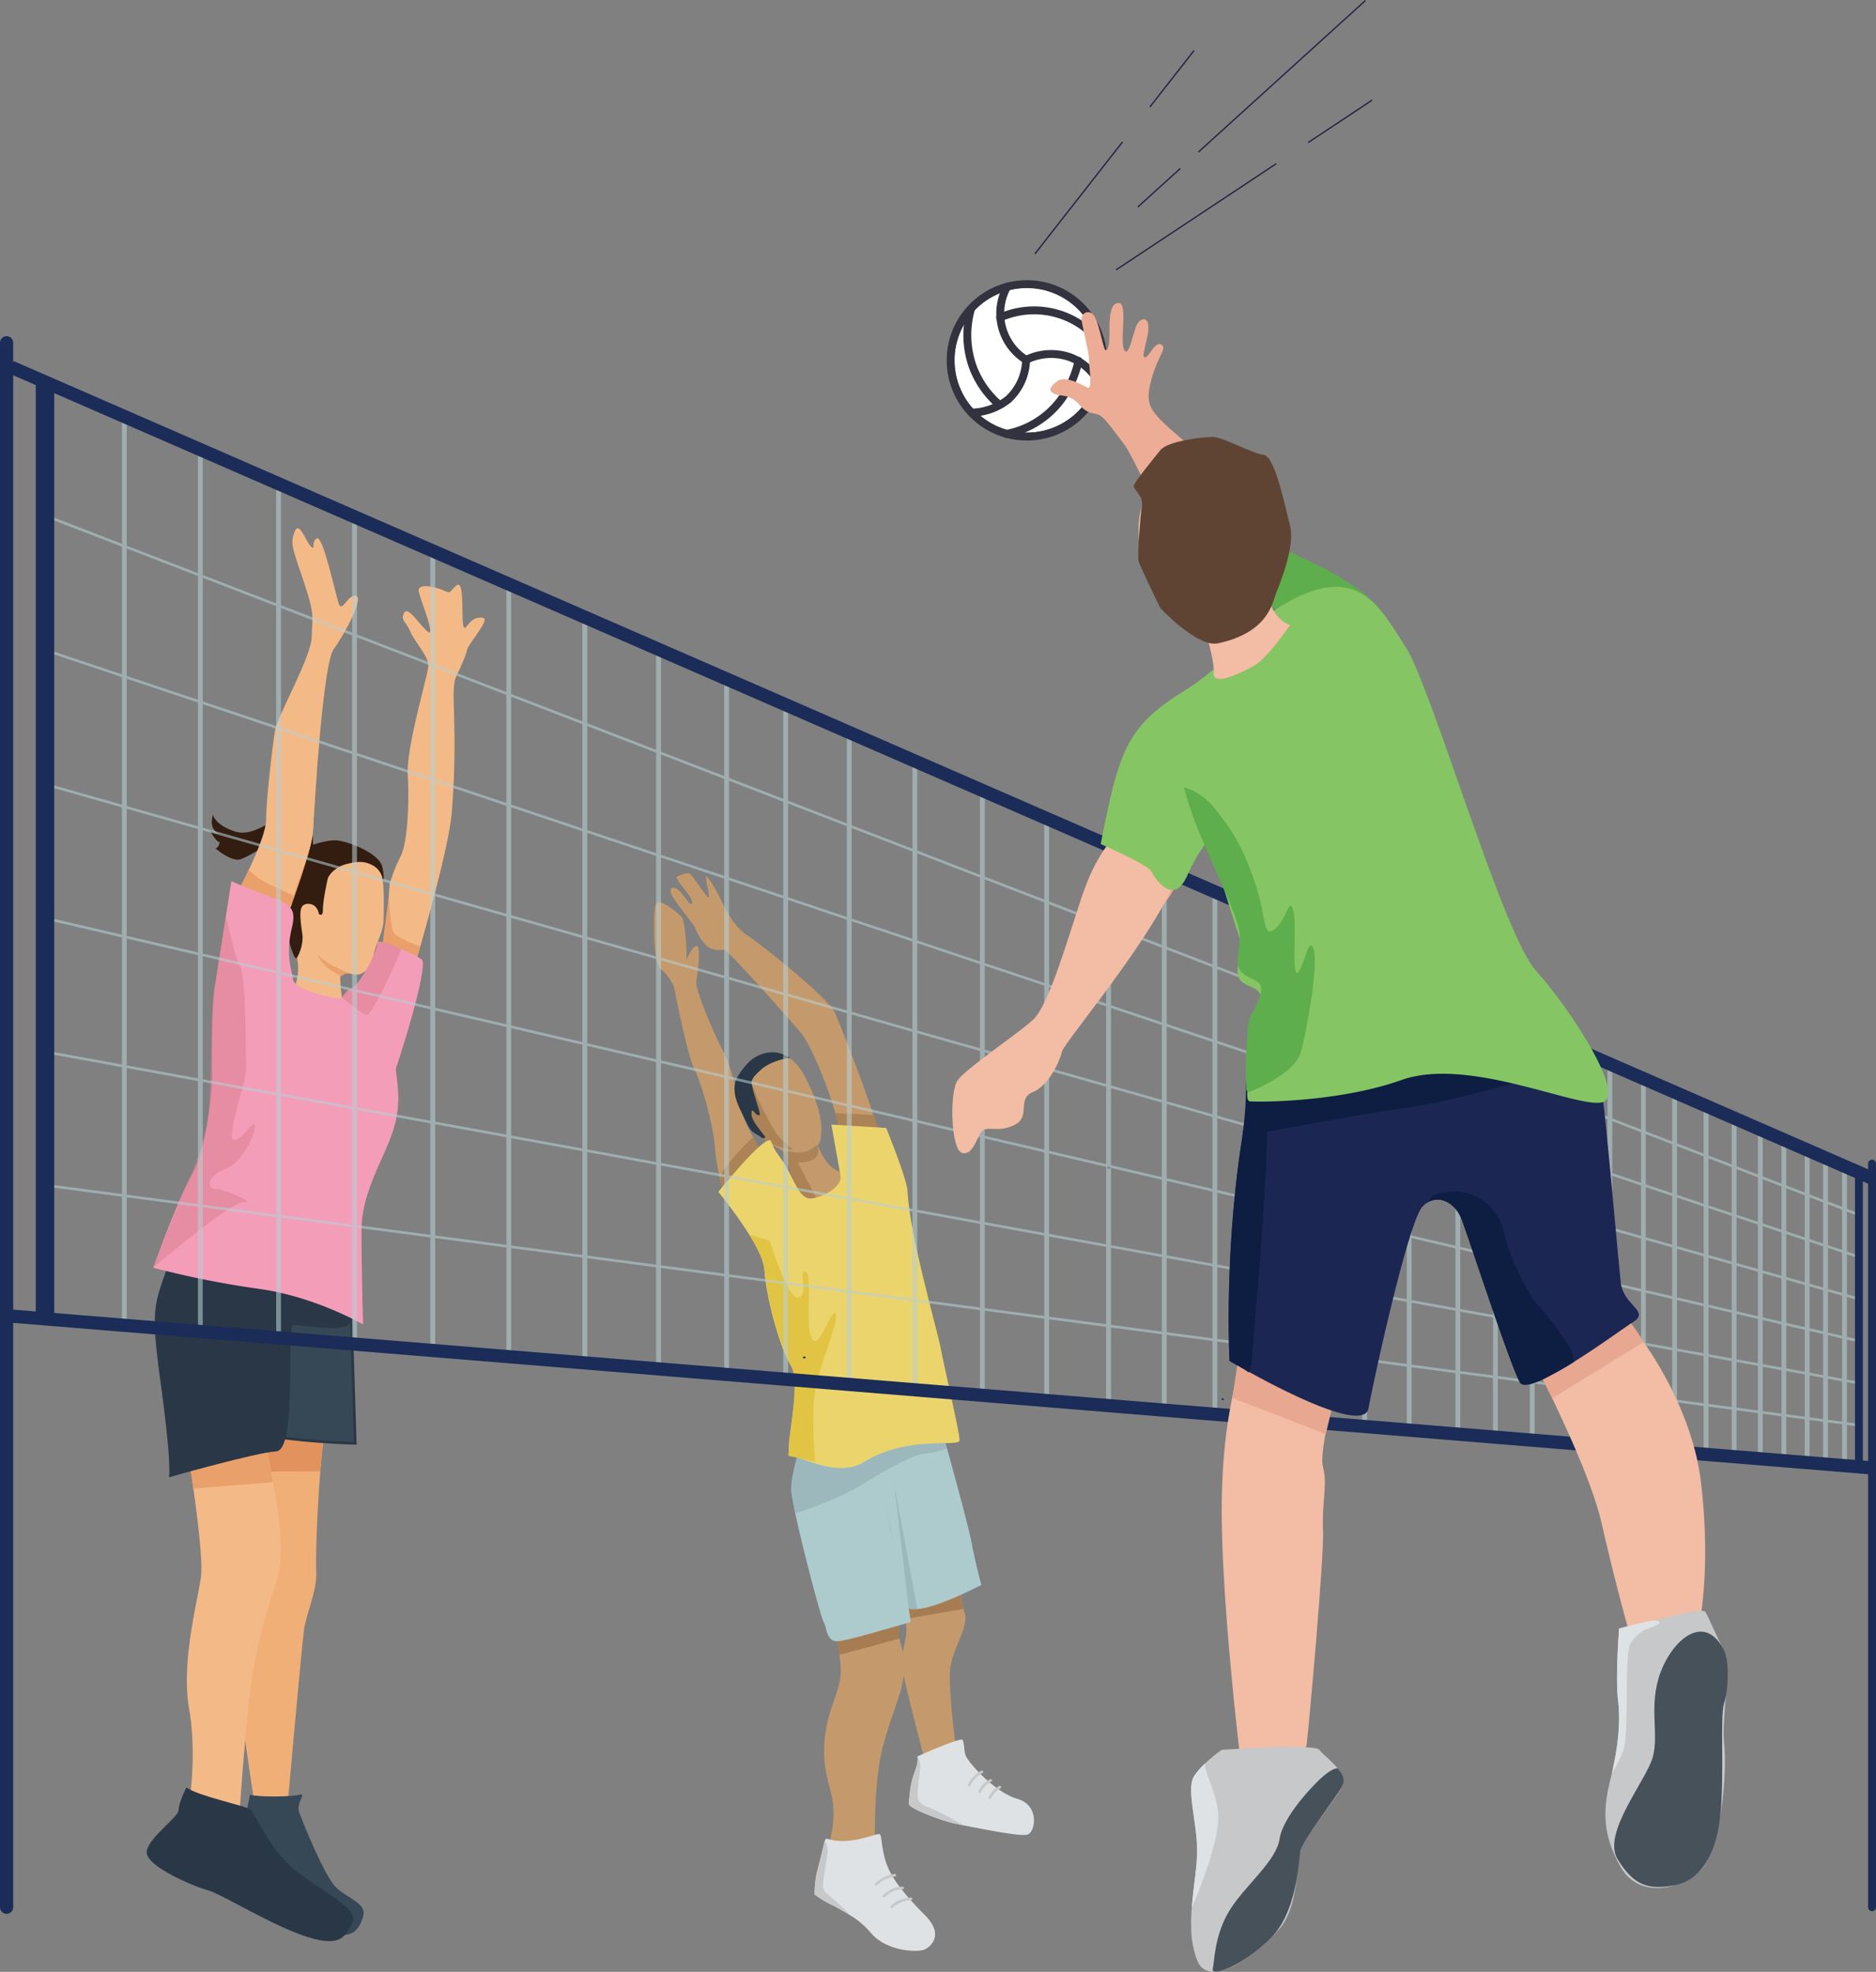 <svg xmlns="http://www.w3.org/2000/svg" viewBox="0 0 711.53 747.9"><rect x="0" y="0" width="711.53" height="747.9" fill="#808080" stroke="none"/><defs><style>.cls-1{fill:#fff;}.cls-1,.cls-2,.cls-3{stroke:#33333f;}.cls-1,.cls-13,.cls-18,.cls-2,.cls-25,.cls-27,.cls-28,.cls-29,.cls-3,.cls-31,.cls-34{stroke-miterlimit:10;}.cls-2,.cls-24,.cls-25,.cls-27,.cls-28,.cls-29,.cls-3,.cls-30,.cls-31,.cls-32,.cls-33,.cls-34{fill:none;}.cls-2,.cls-3,.cls-31,.cls-33{stroke-width:3px;}.cls-24,.cls-3,.cls-32,.cls-33{stroke-linecap:round;}.cls-4{fill:#331c10;}.cls-5{fill:#f3ba87;}.cls-6{fill:#c49a6c;}.cls-11,.cls-7{fill:#a67d52;}.cls-8{fill:#f1af78;}.cls-9{fill:#e2925c;}.cls-10{fill:#adcbcd;}.cls-11{opacity:0.8;}.cls-12,.cls-13{fill:#364756;}.cls-13,.cls-18{stroke:#2a3746;}.cls-14{fill:#dfe2e4;}.cls-15{fill:#242242;opacity:0.11;}.cls-16{fill:#ecd46c;}.cls-17{fill:#e1c443;}.cls-18,.cls-20{fill:#2a3746;}.cls-19{fill:#eaa06a;}.cls-21{fill:#f49db9;}.cls-22{fill:#dc8293;opacity:0.58;}.cls-23{fill:#c6c8ca;}.cls-24{stroke:#c6c8ca;stroke-linejoin:round;}.cls-25,.cls-28,.cls-29,.cls-30,.cls-31,.cls-32,.cls-33{stroke:#1a2c57;}.cls-26{opacity:0.57;}.cls-27{stroke:#b7d0d3;}.cls-28{stroke-width:7px;}.cls-29,.cls-30,.cls-32{stroke-width:5px;}.cls-34{stroke:#242242;stroke-width:0.5px;}.cls-35{fill:#f2bca5;}.cls-36{fill:#e7a790;}.cls-37{fill:#1b2653;}.cls-38{fill:#0e1d42;}.cls-39{fill:#5eae4d;}.cls-40{fill:#86c564;}.cls-41{fill:#ecac95;}.cls-42{fill:#5f4434;}.cls-43{fill:#47515a;}</style></defs><g id="Layer_2" data-name="Layer 2"><g id="green_person" data-name="green person"><circle class="cls-1" cx="389.45" cy="136.64" r="27.98"/><circle class="cls-2" cx="389.47" cy="136.68" r="28.91"/><path class="cls-3" d="M389.18,136.49A20.79,20.79,0,0,1,382,108.73"/><path class="cls-3" d="M389.18,136.49a21,21,0,0,1-6.77,15,23.17,23.17,0,0,1-13.48,5"/><path class="cls-3" d="M389.18,136.49a21.5,21.5,0,0,1,17.23-.78,21,21,0,0,1,10.59,9.7"/><path class="cls-3" d="M379.33,120.44a31.79,31.79,0,0,1,38.31,10"/><path class="cls-3" d="M379,153.52a35.23,35.23,0,0,1-10-14.31,35.78,35.78,0,0,1-.72-22"/><path class="cls-3" d="M409.05,136.85a38,38,0,0,1-7.46,15.82,33.57,33.57,0,0,1-19.94,11.92"/><path class="cls-4" d="M119,323.28c-.83-4.12,1.11-12.82-6.18-14.17s-15.6,8.87-23.57,6.3S80.79,309,80.79,309s-1,3,0,5a5,5,0,0,0,.62,1,3.07,3.07,0,0,0,1.93,1.2,7,7,0,0,1-3-.83c-1.41-.82,1.81,3.93,2.66,3.93s-.51,2.65-1.19,2.43,6.12,5.32,9.34,4.19c6.27-2.21,14.75-9.67,18.65-8.31s5.43,8.31,5.43,8.31Z"/><path class="cls-5" d="M143.52,328.56c2.55,3.52,2,13.74,2,19.59s-3.21,9.72-3.8,14.37c0,0-2.05,8.45-7.9,7s-4.68.41-4.68,4,2.64,9.44-3.21,8.27-16.66,1.09-13.82-8.27-1.4-13.37-1.4-21.86.68-20.18,3.81-23.1,1.75-5.52,10.09-7S141,325,143.52,328.56Z"/><path class="cls-4" d="M145,328.82c1,4.09.21,5.39.21,5.39a7.28,7.28,0,0,0-3.87-6c-3.22-1.71-5.81-1.53-10-.46s-6.66,4.19-7,5.43-1.87,8.67-1.87,11.82-1.54,1.62-1.54,1.62a5,5,0,0,0-1.74-3.11c-1.47-1-4.07-1.09-4.87.79-1.08,2.54.42,9.43.45,11.25a15.64,15.64,0,0,1-2.15,7.7c-1.71,2.41-6.75-21.26-7-24.72s4.71-14.15,7.64-15.85,10.92-4.4,14.85-3.89C132.5,319.37,143.77,323.56,145,328.82Z"/><path class="cls-6" d="M317.69,622.51c1.84,13.19,1.84,13.19-2,24.29-6.52,18.91-1,29.28,0,35.56a37.26,37.26,0,0,1-1.44,17.32s17-.83,17.43-1.06-.57-22,3.15-36C339,646.89,343,641.4,343,631.24c0-5.47-4.05-15.84-4.05-15.84Z"/><polygon class="cls-7" points="317.61 622.51 318.39 627.66 341.01 621.55 341.01 611.66 317.61 622.51"/><path class="cls-6" d="M364,598.18l-19.46,11.41s-1.34,2.34-.75,8.21c.29,2.87-2.38,11.12-1.72,14.49,2,10.26,8.07,33,8.07,33l12.43-2.54s-3.17-23-2.09-30.43,6.84-15.15,5.46-20.21A50.26,50.26,0,0,1,364,598.18Z"/><polygon class="cls-7" points="363.76 602.55 365.47 610.23 342.95 614.13 342.87 607.5 363.76 602.55"/><path class="cls-8" d="M124.42,532.59c-3.86,24.5-4.86,57.34-4.48,63.76s-3.78,16.17-4.57,21.33S109,685.34,109,685.34H96.71s-7.82-50.66-8.18-62.83,11.69-94.71,11.69-94.71Z"/><path class="cls-6" d="M311.28,431.73c-.6,3.84-5.39,9.35-12.33,5.73a64.75,64.75,0,0,1-8.25-4.63,16.54,16.54,0,0,1-5.57-7.36c-3-7-4.72-10.29-3.94-15.26.4-2.56.82-5.19,2.55-7,3.12-3.37,9.87-6.16,15.89-1.82a18.84,18.84,0,0,1,5.53,6.76C311.91,421,311.89,427.89,311.28,431.73Z"/><path class="cls-6" d="M308.72,429c.34,2.73,3.31,14,10.55,15.66,1.85.42,10.62-4.67,9.68-2.38-1.7,4.18-15.48,16.48-19.48,15.29-6.19-1.83-5.33-3.24-7.05-6.67-2.45-4.9-5.57-15.95-7.19-17.87S308.72,429,308.72,429Z"/><path class="cls-6" d="M319.28,434c-1.41-14.18-11.65-37.48-15.09-41.73s-28.16-32-29.37-32-4.46.61-6.89-1.62-3.85-5.67-4.46-7.09-8.91-10.91-9.11-13.37,2.31-1.42,3.65,0,4.32,6.48,4.49,4.05-7.52-9.3-5.46-9.93,3.6-1.63,4.81-.71,7.09,10.44,7.09,8.62-2-9.31-.81-7.7,2.44,2.83,5.47,9.11,5.82,10.61,10.08,13.31,30.42,23.31,33.06,29.33,18,45.21,19.22,55.37-5.44-3.2-10.3-5S319.28,434,319.28,434Z"/><polygon class="cls-9" points="122.8 541.29 121.5 558.05 99.84 558.16 98.13 544.98 122.8 541.29"/><path class="cls-10" d="M372.21,601.15s-2.09-7.54-3.67-15.87c-1.1-5.75-6.27-24.8-9.37-36-.4-1.45-.76-2.78-1.08-3.92-.78-2.82-1.27-4.57-1.27-4.57s-2.52,1.68-6.19,3.61c-4.54,2.39-10.82,5.17-16.21,5.63a22.18,22.18,0,0,1-4-.07c-10.2-1-25-7.17-25-7.17s-1.19,3.27-2.44,7.49c-.79,2.65-1.61,5.68-2.18,8.51l0,.13c-.2,1-.37,2-.49,2.89h0q-.17,1.23-.21,2.31h0c0,.32,0,.63,0,.92s0,.72.1,1.2c.19,1.7.69,4.36,1.38,7.59h0c3.09,14.49,10,40.36,10.87,41.56,1.08,1.55.9,7.19,5.12,7.11s26.33-7.06,27.66-7.11c.29,0,0-2.09-.61-5.32C351,612.38,372.21,601.15,372.21,601.15Zm-36-27.63c.43,1.66,1.69,6.61,3,12.38C337.8,580,336.59,575.17,336.19,573.52Z"/><path class="cls-11" d="M283.5,403.49c-.38,6,8.37,23,11.5,27.1s6.87,5.48,5.25,5.48c-3,0-11.63-3.27-13.49-6.77s-7.52-12.22-7.52-15.93S283.5,403.49,283.5,403.49Z"/><path class="cls-12" d="M94.78,680.73c4.16,1,15.7.77,18.78,0s-1.53,2.87,0,6.93,9.7,24.56,14.25,28.58,11.27,5.76,9.95,10.56-4.78,10.11-13.34,5-39.33-20.27-38.31-25.91,3.59-9,5.13-11.29S94.78,680.73,94.78,680.73Z"/><path class="cls-13" d="M105.64,545.09c12.15,1.9,29.1,2.36,29.1,2.36L133,491.31l-28.43-4.2Z"/><polygon class="cls-11" points="331.27 422.89 334.15 431.27 318.09 429.56 316.82 422.15 331.27 422.89"/><path class="cls-14" d="M350.83,739.38c-2.34,1.22-14.77,1-20.8-6.57a31.39,31.39,0,0,0-7.37-6.23,79.08,79.08,0,0,0-8-4.47,44.26,44.26,0,0,1-5.7-3.53,42.77,42.77,0,0,1,.73-7.91c1.44-5.39,2.59-10.23,2.91-11.62,0,0,0,0,0,0,.05-.23.08-.35.08-.35a1.92,1.92,0,0,1,.23-.71,0,0,0,0,0,0,0c.24-.42.58-.66.79-.59,8.92,3,19.42-2.63,20.07-1.63s.41,3.1,1.61,8.22c1.41,6.08,4.85,11.73,15.34,22.32C358.19,733.76,353.17,738.16,350.83,739.38Z"/><path class="cls-14" d="M389.67,695.85c-2.6.75-15.57-1.82-24.11-3.49-1.42-.28-2.65-.53-3.6-.75-5.07-1.16-17.34-5.69-17.23-7.41,0-.48.07-1.28.15-2.29,0,0,0,0,0-.06.07-.82.17-1.78.32-2.81a.13.13,0,0,0,0-.06,32.1,32.1,0,0,1,1.69-6.86c1.16-3,1.23-4.59,1.14-5.33a1.31,1.31,0,0,0-.16-.57c4.28-1.93,16.79-7.29,17.24-6.29.8,1.76.39,4.44,1.31,6.29,1.46,2.89,10.92,13.6,19.48,16.08S392.7,695,389.67,695.85Z"/><path class="cls-11" d="M310.12,434.23c-2.37,1.49-3.46,2.62-6.19,2.81-4.35.3-2.27-.43-7.17-.46l6.95,18.29,6.72,1.07-7.8-15c3.51,0,7.17-1,7.55-3.34A6.7,6.7,0,0,0,310.12,434.23Z"/><path class="cls-6" d="M275.39,456.05c.61-7.06,12.56-14.59,13.78-16.4s-5.55-10.2-7.43-16.76c-2.11-7.41-3.48-16.41-7.76-24.7-3.45-6.7-10.34-22.93-9.93-25.77s2.2-14,0-13.57-4.32,7.49-3.77,4.66-.77-14.5-1.53-15.49-9.11-8.27-10.08-5-1,22.36,1.83,24.45,5.26,6.31,5.47,8.25,5.26,26.24,7.49,30.09,7.09,20.5,7.7,29.39S275.39,456.05,275.39,456.05Z"/><path class="cls-11" d="M274.89,453.1a35.61,35.61,0,0,1-1.81-5.89c-.7-3.26,12.53-15.94,12.53-15.94l4.77,7.77s-9.36,7.8-10.65,9.16S274.89,453.1,274.89,453.1Z"/><path class="cls-15" d="M359.18,549.25h0a25.78,25.78,0,0,1-8.56,2.14c-4.64.28-16.81,7.52-24.73,12.3s-22.83,10.23-24.26,10.13h0c-.69-3.23-1.19-5.89-1.38-7.59,0-.83-.07-1.58-.08-2.12h0c0-.6,0-1,0-1l.23-1.34h0l.49-2.89,0-.13c.57-2.83,1.39-5.86,2.18-8.51,2.92,1,14.42,4.57,21.18,2,1.78-.69,3.92-1.47,6.22-2.28,7-2.45,15.55-5.07,20.17-5.56.5,0,.95-.08,1.35-.08,4.66,0,5.87.83,6.11,1l0,0Z"/><path class="cls-16" d="M272.45,452.06s18.72-23.28,20.08-19.06,3.39,5.35,6.15,10.41,4.86,11.19,8.6,11.19,12.34-4.23,11.52-8.63-3.46-19.42-3.46-19.42l20.77,1.28s7.95,19.33,8.13,24.23c.61,15.73,11.48,53.31,12.55,59.28s7.17,32,7.17,34.93-19.18-2.3-36.2,8.22c-10.25,6.33-23.89-2.32-27.63-2.09s4.55-27.22,0-34.17-9.8-27.57-10.19-36.52S272.45,452.06,272.45,452.06Z"/><path class="cls-17" d="M284.1,468.18s5.06,6.94,5.84,13.53,3.3,22.85,10.19,36.52c2.22,4.41.87,14.71.3,19.77-.82,7.3-1.45,14.13-1.45,14.13l10.21,2.36s-1.63-17.21,0-27.12,9.69-27.74,7.64-29.16-6,14.16-8.85,9.63.41-24.92-2.49-25.49,1.42,8-2.43,9.78-11.22-21.6-11.22-21.6Z"/><path class="cls-5" d="M98.13,533.32c5.74,31.86,11.38,52.33,6.45,67.26a238,238,0,0,0-8.37,31.71c-2.3,10.76-5.3,54.39-5.3,54.39l-19.19-2.46s3.07-18.54,0-36.17,3.16-40.43,4.49-49.87-5.33-49.81-5.33-49.81Z"/><path class="cls-18" d="M70.88,678.68c5.18,3.27,21.67,6.59,23.64,8s7.38,15.68,18,23.8,23.14,14,20.68,18.46-3.25,9.37-16.34,5.29S84,717.78,79,716.48s-23.81-9.2-22.82-14.37,12.06-12.66,12.06-15.43S70.88,678.68,70.88,678.68Z"/><polygon class="cls-19" points="73.34 564.57 71.52 552.39 99.94 543.07 103.56 562.21 73.34 564.57"/><path class="cls-20" d="M299.63,401.34a6.58,6.58,0,0,1-.95,0s-6.38,1.07-9.9,4.26-3,3.19-3.65,4.3,2.75,10.53,3,12.2-1.14.74-1.8,0-1.38-1.85-1.28.74,4.65,7.32,5.18,8.38c.29.59-1.5.67-1.72,0-2.28-1.68-3.26-1.23-5-4.72-3.23-6.64-5.55-10.41-4.77-15.38.4-2.56,3.25-6.15,5-8C286.86,399.79,293.61,397,299.63,401.34Z"/><path class="cls-15" d="M344.55,609.59l-5.35-46.4,8.73,47.14a5.68,5.68,0,0,1-1.59,0,12.09,12.09,0,0,1-1.69-.3Z"/><path class="cls-19" d="M110.74,342.58s7.6-20.19,8-27.8,1.48-22.57,1.48-22.57-8.06,31.18-9.52,35.93-12.69,13.23-12.69,13.23L108,345Z"/><path class="cls-5" d="M90.91,336.9c8.12,2.56,18.73,12.69,19.83,5.68s7.6-18.95,8-27.8,3.8-63.09,7.75-68.44S138.18,226.65,135,226s-5.27,6.74-6.56,2.88-5.88-25.7-8.22-24.68-.37,5.39-2.52,2.81-4.32-9.69-6-5.2-.79,6,3.58,19,3.08,13.36,2.94,20.85S105.39,271.2,104.34,277s-3.43,27.18-3.43,34.06S90.91,336.9,90.91,336.9Z"/><path class="cls-19" d="M90.91,336.9l3.46-7a24.69,24.69,0,0,0,7.85,5.53c5,2.28,9.49,4.52,9.49,4.52l-3.14,7.82Z"/><path class="cls-18" d="M64.69,478.77c-5.65,16.28-7.29,16.59-3.26,45.68s3.26,35.18,3.26,35.18,32.65-9.28,39.89-9.61,3.81-43.5,5.89-47.49c1-1.95,21.61,4.12,22.81-2.49.88-4.86,1.19-8.56,1.19-8.56Z"/><path class="cls-5" d="M146.07,359.77c5.87,6.25,11.3,6.2,11.3,6.2s12.83-43,14-58c2.65-34.69-1-45.91,1.82-51.79,5.57-11.55,2.77-8.45,5.39-12.3,4.12-6.07,6.83-9.44,4.14-9.63-5-.36-6.09,5.84-6.94,3.24s.49-17.94-2.6-15.44-1.78,3.3-5,1.89-10.07-3-9.34.49,6.76,17.9,3.33,15.09-7.65-10.42-9.11-6.63c-1,2.51,1,2.88,2.55,6.63s6.87,9.37,6.87,12.81S154,283.2,154.65,294s-.11,25.79-2.71,30.79a62.8,62.8,0,0,0-4.17,10.66Z"/><path class="cls-19" d="M145.18,357.42,147.46,340s.62,11.59,1.77,13.67S159.41,359,159.41,359l-2,7Z"/><path class="cls-21" d="M148.34,410c2.41-5.08,14.5-44,11.62-46.08s-17.55-8.62-16.84-6.23-7.56,17.17-9.86,17.37-8.84,11.14-8.84,11.14Z"/><path class="cls-21" d="M87.76,334.21c18.55,8.48,25.57,6.61,23,17.45s-.2,15.34.38,19.84,21.15,9.22,22.76,6.38,15.87,10.1,15.84,20.67,3,16.49,0,28-12.63,24.69-12.63,40.12.6,35.68.6,35.68-18.28-10.6-39.5-13.5a351.16,351.16,0,0,1-40.06-8s9-25.54,15-35.87c4.56-7.84,7.34-28.79,7.34-37.15s-.18-26.47,1.1-34.27S87.76,334.21,87.76,334.21Z"/><path class="cls-22" d="M152,359.91c.62.36-10.71,25.11-12.88,25s-9.48-6.69-9.48-6.69l1.69-2.3a17.69,17.69,0,0,0,3.82-2.44c2.09-1.94,7-10.62,8.15-16.32A19.15,19.15,0,0,1,152,359.91Z"/><path class="cls-22" d="M80.51,383.62c-.65,6.55-.22,34.62-2,42.93a111.08,111.08,0,0,1-7.67,22.74c-2.87,6.25-12.75,31.52-12.75,31.52s29.62-25.23,34.55-24.9-8.66-5.15-11.07-5-4.08-4.19,3.82-7.46,11.86-15.33,11.2-16.86-5.35,6.62-8.1,5.67,4.81-21.34,4.81-26.6.07-35.91-2.43-39.65-4.83-20.88-5.48-16.75-2.71,17.1-3.82,24.3A77.88,77.88,0,0,0,80.51,383.62Z"/><path class="cls-19" d="M120.26,361.81a23.28,23.28,0,0,0,5.32,4.16c2.76,1.42,6.74,3.2,6.74,3.2a6,6,0,0,0-1.64.27c-.29.19-1,.77-1,.77a23.52,23.52,0,0,1-5.24-3A15.77,15.77,0,0,1,120.26,361.81Z"/><path class="cls-23" d="M322.66,726.58a79.08,79.08,0,0,0-8-4.47,44.26,44.26,0,0,1-5.7-3.53,42.77,42.77,0,0,1,.73-7.91c1.44-5.39,2.59-10.23,2.91-11.62,0,0,0,0,0,0,.17-.57.29-1,.31-1.06a0,0,0,0,0,0,0,14.4,14.4,0,0,1,1.05,4.19c0,1.65-1.85,10.37-1.85,13s2.64,3.7,5.35,6.34C319.06,723,321.17,725.1,322.66,726.58Z"/><path class="cls-23" d="M365.56,692.36c-1.42-.28-2.65-.53-3.6-.75-5.07-1.16-17.34-5.69-17.23-7.41,0-.48.07-1.28.15-2.29,0,0,0,0,0-.06.1-.71.21-1.63.32-2.81a.13.13,0,0,0,0-.06,32.1,32.1,0,0,1,1.69-6.86c1.16-3,1.23-4.59,1.14-5.33.08.05.76.55.95,2.33s-.95,8.39-.95,11.64,1.92,3.85,4.27,4.8C357.67,687.75,362.75,690.89,365.56,692.36Z"/><path class="cls-24" d="M367.59,677a11.87,11.87,0,0,1,1.84-2.62,11.05,11.05,0,0,1,3-2.31"/><path class="cls-24" d="M371.58,679.58a10.16,10.16,0,0,1,1.57-2.31,9.38,9.38,0,0,1,2.59-2"/><path class="cls-24" d="M375.45,681.84a9.64,9.64,0,0,1,1.43-2.13,8.71,8.71,0,0,1,2.35-1.88"/><path class="cls-24" d="M332.24,714.7a13.83,13.83,0,0,1,3-2.13,12.2,12.2,0,0,1,4.13-1.31"/><path class="cls-24" d="M335.2,719.19a17.06,17.06,0,0,1,2.62-1.9,9.53,9.53,0,0,1,4.55-1.19"/><path class="cls-24" d="M338.19,723.26a11.12,11.12,0,0,1,2.39-1.75,13.47,13.47,0,0,1,4.94-1.31"/><g id="Group_286" data-name="Group 286"><g id="Group_245" data-name="Group 245"><path id="Path_1119" data-name="Path 1119" class="cls-25" d="M420.51,442.52v.12C420.5,442.94,420.51,443.11,420.51,442.52Z"/><path id="Path_1123" data-name="Path 1123" class="cls-25" d="M482.43,532.65v-.11C482.44,532.36,482.43,532.31,482.43,532.65Z"/><path id="Path_1124" data-name="Path 1124" class="cls-25" d="M491.48,533.73v0Z"/><path id="Path_1126" data-name="Path 1126" class="cls-25" d="M463.73,530.93v-.07C463.74,530.79,463.73,530.78,463.73,530.93Z"/><path id="Path_1127" data-name="Path 1127" class="cls-25" d="M372.6,521.3v0Z"/><path id="Path_1128" data-name="Path 1128" class="cls-25" d="M305.05,515.19V515C305.06,514.92,305.05,514.92,305.05,515.19Z"/></g><g id="Group_285" data-name="Group 285"><g id="Group_284" data-name="Group 284" class="cls-26"><g id="Group_246" data-name="Group 246"><path id="Path_1129" data-name="Path 1129" class="cls-27" d="M17.91,144.78l.06,0h0l-.06,355.28-.84-.06V195.53l.45-50.91Z"/></g><g id="Group_247" data-name="Group 247"><path id="Path_1130" data-name="Path 1130" class="cls-27" d="M47.57,157.75V502.53l-.83-.07V157.38Z"/></g><g id="Group_248" data-name="Group 248"><path id="Path_1131" data-name="Path 1131" class="cls-27" d="M76.4,170.34V504.89l-.83-.07V170Z"/></g><g id="Group_249" data-name="Group 249"><path id="Path_1132" data-name="Path 1132" class="cls-27" d="M106.07,183.29v324l-.83-.07V182.93Z"/></g><g id="Group_250" data-name="Group 250"><path id="Path_1133" data-name="Path 1133" class="cls-27" d="M134.89,195.89v313.8l-.83-.06V195.53Z"/></g><g id="Group_251" data-name="Group 251"><path id="Path_1134" data-name="Path 1134" class="cls-27" d="M164.56,208.84V512.13l-.84-.08V208.48Z"/></g><g id="Group_252" data-name="Group 252"><path id="Path_1135" data-name="Path 1135" class="cls-27" d="M193.39,221.44V514.49l-.83-.07V221.07Z"/></g><g id="Group_253" data-name="Group 253"><path id="Path_1136" data-name="Path 1136" class="cls-27" d="M222.22,234V516.86l-.83-.07V233.66Z"/></g><g id="Group_254" data-name="Group 254"><path id="Path_1137" data-name="Path 1137" class="cls-27" d="M250.21,246.25v272.9l-.83-.08V245.89Z"/></g><g id="Group_255" data-name="Group 255"><path id="Path_1138" data-name="Path 1138" class="cls-27" d="M276,257.53V521.26l-.83-.06v-264Z"/></g><g id="Group_256" data-name="Group 256"><path id="Path_1139" data-name="Path 1139" class="cls-27" d="M298.41,267.29V523.1l-.84-.07V266.94Z"/></g><g id="Group_257" data-name="Group 257"><path id="Path_1140" data-name="Path 1140" class="cls-27" d="M322.53,277.84V525.08l-.84-.06V277.47Z"/></g><g id="Group_258" data-name="Group 258"><path id="Path_1141" data-name="Path 1141" class="cls-27" d="M347.41,288.7V527.12l-.84-.06V288.33Z"/></g><g id="Group_259" data-name="Group 259"><path id="Path_1142" data-name="Path 1142" class="cls-27" d="M373,299.86V529.22l-.83-.07V299.5Z"/></g><g id="Group_260" data-name="Group 260"><path id="Path_1143" data-name="Path 1143" class="cls-27" d="M397.39,310.53V531.22l-.83-.06v-221Z"/></g><g id="Group_261" data-name="Group 261"><path id="Path_1144" data-name="Path 1144" class="cls-27" d="M420.88,320.79V533.16l-.83-.08V320.42Z"/></g><g id="Group_262" data-name="Group 262"><path id="Path_1145" data-name="Path 1145" class="cls-27" d="M442,330V534.89l-.83-.08V329.66Z"/></g><g id="Group_263" data-name="Group 263"><path id="Path_1146" data-name="Path 1146" class="cls-27" d="M461.19,338.4V536.46l-.83-.07V338Z"/></g><g id="Group_264" data-name="Group 264"><path id="Path_1147" data-name="Path 1147" class="cls-27" d="M481.48,347.25V538.13l-.84-.08V346.89Z"/></g><g id="Group_265" data-name="Group 265"><path id="Path_1148" data-name="Path 1148" class="cls-27" d="M501.49,356V539.77l-.83-.07V355.64Z"/></g><g id="Group_266" data-name="Group 266"><path id="Path_1149" data-name="Path 1149" class="cls-27" d="M518,363.21V541.12l-.83-.06V362.84Z"/></g><g id="Group_267" data-name="Group 267"><path id="Path_1150" data-name="Path 1150" class="cls-27" d="M534.89,370.58V542.5l-.83-.07V370.22Z"/></g><g id="Group_268" data-name="Group 268"><path id="Path_1151" data-name="Path 1151" class="cls-27" d="M553.35,378.65V544l-.83-.06V378.29Z"/></g><g id="Group_269" data-name="Group 269"><path id="Path_1152" data-name="Path 1152" class="cls-27" d="M567.6,384.88V545.19l-.83-.07V384.51Z"/></g><g id="Group_270" data-name="Group 270"><path id="Path_1153" data-name="Path 1153" class="cls-27" d="M581.57,391V546.34l-.83-.07V390.61Z"/></g><g id="Group_271" data-name="Group 271"><path id="Path_1154" data-name="Path 1154" class="cls-27" d="M597.62,398V547.66l-.83-.07v-150Z"/></g><g id="Group_272" data-name="Group 272"><path id="Path_1155" data-name="Path 1155" class="cls-27" d="M611,403.84V548.76l-.84-.08V403.47Z"/></g><g id="Group_273" data-name="Group 273"><path id="Path_1156" data-name="Path 1156" class="cls-27" d="M623.73,409.39V549.8l-.83-.07V409Z"/></g><g id="Group_274" data-name="Group 274"><path id="Path_1157" data-name="Path 1157" class="cls-27" d="M635.56,414.56V550.77l-.83-.08V414.19Z"/></g><g id="Group_275" data-name="Group 275"><path id="Path_1158" data-name="Path 1158" class="cls-27" d="M647.5,419.77v132l-.83-.07V419.41Z"/></g><g id="Group_276" data-name="Group 276"><path id="Path_1159" data-name="Path 1159" class="cls-27" d="M658.15,424.42V552.61l-.83-.06V424.06Z"/></g><g id="Group_277" data-name="Group 277"><path id="Path_1160" data-name="Path 1160" class="cls-27" d="M668.07,428.76V553.43l-.83-.06v-125Z"/></g><g id="Group_278" data-name="Group 278"><path id="Path_1161" data-name="Path 1161" class="cls-27" d="M677,432.67v121.5l-.83-.08V432.3Z"/></g><g id="Group_279" data-name="Group 279"><path id="Path_1162" data-name="Path 1162" class="cls-27" d="M685.85,436.51V554.89l-.84-.07V436.15Z"/></g><g id="Group_280" data-name="Group 280"><path id="Path_1163" data-name="Path 1163" class="cls-27" d="M692.79,439.55V555.47l-.83-.08V439.19Z"/></g><g id="Group_281" data-name="Group 281"><path id="Path_1164" data-name="Path 1164" class="cls-27" d="M700,442.68V556.05l-.84-.08V442.31Z"/></g><g id="Group_282" data-name="Group 282"><path id="Path_1165" data-name="Path 1165" class="cls-27" d="M705.88,445.26V556.54l-.83-.07V444.9Z"/></g><g id="Group_283" data-name="Group 283"><path id="Path_1166" data-name="Path 1166" class="cls-27" d="M705.88,445.26l-.83-.36-5.1-2.22-.84-.37-6.32-2.76-.84-.36-6.11-2.68-.83-.36-8-3.48-.83-.37-8.14-3.54-.83-.37-9.08-4-.84-.37-9.82-4.28-.83-.37-11.1-4.85-.84-.36-11-4.81-.83-.37L611,403.84l-.84-.37L597.61,398l-.83-.36L581.56,391l-.83-.37-13.14-5.73-.83-.37-13.42-5.87-.83-.35-17.63-7.7-.83-.37-16.06-7-.83-.37L501.48,356l-.83-.35-19.19-8.38-.83-.37-19.45-8.49-.84-.36L442,330l-.83-.37-20.3-8.87-.83-.36-22.66-9.89-.83-.37L373,299.88l-.83-.37L347.4,288.7l-.84-.36-24-10.5-.83-.36L298.4,267.3l-.84-.35L276,257.53l-.84-.36-25-10.91-.83-.37L222.21,234l-.83-.37-28-12.22-.83-.36-28-12.24-.84-.36-28.83-12.6-.83-.35-28-12.23-.84-.37L76.39,170.35l-.83-.37-28-12.23-.83-.36-29.07-12"/><path id="Path_1167" data-name="Path 1167" class="cls-27" d="M17.07,195.54l.84.32L46.74,207l.83.32,28,10.8.83.32,28.84,11.13.83.32,28,10.79.83.33,28.84,11.11.83.32,28,10.8.83.32,28,10.79.83.32,27.16,10.48.84.32,25,9.64.83.32,21.55,8.31.83.32,23.29,9,.83.32,24.05,9.27.83.32,24.73,9.54.83.32,23.59,9.09.83.34,22.66,8.72.83.32,20.3,7.84.84.32,18.34,7.07.83.32,19.45,7.5.83.33L500.66,382l.83.33,15.68,6,.84.32,16,6.19.83.32,17.63,6.8.84.33,13.41,5.17.84.32,13.13,5.06.83.32,15.22,5.86.83.32,12.59,4.85.83.34,11.86,4.56.83.33,11,4.24.83.32,11.1,4.28.84.32,9.82,3.79.83.32,9.08,3.5.83.33,8.14,3.13.84.32,8,3.08.83.32,6.12,2.36.83.32,6.33,2.43.83.32,5.1,2,.83.33"/><path id="Path_1168" data-name="Path 1168" class="cls-27" d="M17.07,246.54l.84.28,28.83,9.64.83.28,28,9.37.83.29,28.84,9.65.83.27,28,9.37.83.28,28.84,9.65.83.28,28,9.37.83.28,28,9.37.83.28,27.16,9.09.84.28,25,8.35.83.29,21.55,7.2.83.28,23.29,7.8.83.28,24.05,8,.83.29,24.73,8.28.83.27,23.59,7.89.83.28,22.66,7.59.83.28,20.3,6.79.84.28,18.34,6.14.83.28,19.45,6.51.83.28,19.19,6.42.83.27,15.68,5.25.84.29,16,5.37.83.28,17.63,5.9.84.27,13.41,4.5.84.28,13.13,4.4.83.27,15.22,5.1.83.27,12.59,4.21.83.28,11.86,4,.83.29,11,3.68.83.27,11.1,3.72.84.28,9.82,3.29.83.27,9.08,3,.83.29,8.14,2.72.84.27,8,2.68.83.27,6.12,2.05.83.27,6.33,2.12.83.28,5.1,1.71.83.28"/><path id="Path_1169" data-name="Path 1169" class="cls-27" d="M17.07,297.44l.84.24,28.83,8.18.83.24,28,7.95.83.23,28.84,8.19.83.23,28,7.94.83.25,28.84,8.18.83.24,28,7.94.83.24,28,7.95.83.23,27.16,7.72.84.23,25,7.1.83.23,21.55,6.12.83.23,23.29,6.61.83.24L346.58,391l.83.24,24.73,7,.83.23,23.59,6.7.83.24,22.66,6.43.83.24,20.3,5.76.84.23,18.34,5.21.83.24L480.64,429l.83.24,19.19,5.44.83.24,15.68,4.45.84.24,16,4.55.83.24,17.63,5,.84.23,13.41,3.81.84.23,13.13,3.74.83.23L596.79,462l.83.23,12.59,3.57.83.25,11.86,3.36.83.24,11,3.11.83.25,11.1,3.15.84.23,9.82,2.79.83.23,9.08,2.58.83.24,8.14,2.31.84.23,8,2.27.83.23L692,489l.83.24,6.33,1.79.83.24,5.1,1.45.83.23"/><path id="Path_1170" data-name="Path 1170" class="cls-27" d="M17.07,348.25l.84.18,28.83,6.73.83.19,28,6.53.83.2,28.84,6.72.83.2,28,6.52.83.19,28.84,6.72.83.2,28,6.53.83.19,28,6.53.83.2,27.16,6.33.84.19,25,5.82.83.2,21.55,5,.83.18,23.29,5.44.83.19,24.05,5.61.83.19L372.14,431l.83.19,23.59,5.5.83.2,22.66,5.28.83.18,20.3,4.75.84.18,18.34,4.28.83.2,19.45,4.54.83.19L500.66,461l.83.19,15.68,3.66.84.2,16,3.74.83.19,17.63,4.11.84.2,13.41,3.13.84.19,13.13,3.06.83.19,15.22,3.55.83.2,12.59,2.92.83.2,11.86,2.77.83.2,11,2.56.83.2,11.1,2.58.84.19,9.82,2.3.83.19,9.08,2.12.83.19,8.14,1.9.84.2,8,1.86.83.2L692,505.6l.83.19,6.33,1.48.83.19,5.1,1.2.83.18"/><path id="Path_1171" data-name="Path 1171" class="cls-27" d="M17.07,398.93l.84.16,28.83,5.26.83.15,28,5.12.83.15L105.24,415l.83.15,28,5.12.83.15,28.84,5.26.83.16,28,5.11.83.16,28,5.1.83.16,27.16,5,.84.15,25,4.56.83.16,21.55,3.93.83.16,23.29,4.25.83.15,24.05,4.4.83.15,24.73,4.51.83.15,23.59,4.31.83.16,22.66,4.13.83.15,20.3,3.71.84.16,18.34,3.35.83.15,19.45,3.55.83.15,19.19,3.51.83.15,15.68,2.86.84.16,16,2.92.83.16,17.63,3.21.84.16,13.41,2.45.84.16,13.13,2.39.83.16,15.22,2.77.83.15,12.59,2.3.83.16,11.86,2.16.83.15,11,2,.83.15,11.1,2,.84.14,9.82,1.8.83.15,9.08,1.66.83.15,8.14,1.49.84.15,8,1.47.83.14L692,522.2l.83.15,6.33,1.16.83.14,5.1.94.83.16"/><path id="Path_1172" data-name="Path 1172" class="cls-27" d="M17.07,449.53l.84.11,28.83,3.81.83.11,28,3.7.83.11,28.84,3.82.83.11,28,3.7.83.11,28.84,3.81.83.11,28,3.71.83.11,28,3.71.83.11,27.16,3.59.84.11,25,3.3.83.11,21.55,2.85.83.11,23.29,3.09.83.1,24.05,3.18.83.11,24.73,3.27.83.11,23.59,3.13.83.11,22.66,3,.83.11,20.3,2.69.84.11,18.34,2.42.83.11,19.45,2.57.83.11,19.19,2.54.83.11,15.68,2.08.84.11,16,2.12.83.11,17.63,2.34.84.11,13.41,1.76.84.11,13.13,1.75.83.11,15.22,2,.83.11L610.21,528l.83.11,11.86,1.57.83.11,11,1.46.83.11,11.1,1.47.84.11,9.82,1.29.83.11,9.08,1.21.83.11,8.14,1.07.84.11,8,1.06.83.11,6.12.81.83.11,6.33.84.83.11,5.1.67.83.12"/><path id="Path_1173" data-name="Path 1173" class="cls-27" d="M705.88,556.54l-.83-.07-5.1-.42-.84-.08-6.32-.5-.83-.08-6.12-.5-.83-.07-8-.65-.84-.08-8.14-.66-.83-.07-9.08-.75-.83-.07-9.83-.8-.83-.07-11.1-.9-.83-.08-11-.9-.83-.06-11.86-1-.83-.07-12.59-1-.83-.07-15.22-1.25-.83-.06-13.13-1.08-.84-.07L553.35,544l-.84-.06-17.63-1.45-.83-.07L518,541.12l-.83-.07-15.68-1.29-.83-.07-19.19-1.57-.83-.08-19.45-1.59-.84-.07L442,534.88l-.83-.08-20.3-1.66-.83-.07-22.66-1.87-.83-.06L373,529.2l-.83-.06-24.73-2-.83-.06-24.05-2-.83-.07-23.29-1.91-.84-.07L276,521.24l-.84-.06-25-2-.84-.08-27.16-2.22-.83-.06-28-2.3-.83-.08-28-2.28-.83-.08-28.84-2.37-.83-.06-28-2.3-.83-.07-28.84-2.36-.83-.07-28-2.3-.83-.06L17.9,500.07l-.84-.07"/></g></g><line id="Line_94" data-name="Line 94" class="cls-28" x1="17.07" y1="500.03" x2="17.07" y2="145.34"/><line id="Line_93" data-name="Line 93" class="cls-29" x1="708.95" y1="556.68" x2="2.98" y2="499.08"/><path id="Path_1176" data-name="Path 1176" class="cls-30" d="M4.17,139.24,681.8,434.58l20,8.72,2.75,1.19,5.51,2.41"/></g><line id="Line_95" data-name="Line 95" class="cls-31" x1="705.05" y1="556.47" x2="705.05" y2="444.9"/></g><path id="Path_1177" data-name="Path 1177" class="cls-32" d="M2.5,130V723.4"/><line id="Line_97" data-name="Line 97" class="cls-33" x1="710.03" y1="441.34" x2="710.03" y2="723.4"/><line class="cls-34" x1="436.14" y1="40.56" x2="452.88" y2="19.17"/><line class="cls-34" x1="392.53" y1="96.27" x2="425.73" y2="53.86"/><line class="cls-34" x1="496.15" y1="54.07" x2="520.45" y2="37.96"/><line class="cls-34" x1="423.3" y1="102.36" x2="484.09" y2="62.07"/><line class="cls-34" x1="454.51" y1="57.69" x2="517.89" y2="0.19"/><line class="cls-34" x1="431.55" y1="78.51" x2="447.67" y2="63.89"/><path class="cls-35" d="M470.23,510.84c0,13-6.32,23.38-6.84,58.46s6.84,96.11,6.84,96.11,24.44,3.92,25.37-3.83,6.73-72,6.2-81.42,1.77-17.35,0-23.67,5.48-31.21,5.48-31.21Z"/><path class="cls-36" d="M507.31,525.27l0,.06L505,535l-2.14,8.8,0,.13-35.46-13.71h0l1.6-10.63.26-1.75,1.05-7L475,512.7Z"/><path class="cls-35" d="M645.34,610.9c-.15,1-.24,1.48-.24,1.48l-27.6,5.2s0-.19-.16-.56c-.85-3-5.05-18.19-9.85-39.14-3-13.26-11.76-32.91-18.78-47.51-1.07-2.22-5-10.19-5.68-11.5l-4.15-8L592,506l21.56-8.05a12,12,0,0,1,2,1.59h0c.77.74,1.65,1.66,2.62,2.77,1.55,1.78,3.31,4,5.18,6.67l0,0c8.56,12.1,19.26,32.28,21.73,52.77C648.2,587.41,646.08,605.74,645.34,610.9Z"/><path class="cls-36" d="M623.35,508.93a62.13,62.13,0,0,0-4.7-7,26.6,26.6,0,0,0-2.41-2.35c-.68-.67-2.63-2.66-2.63-2.66a57.64,57.64,0,0,0-20,7.69,58.49,58.49,0,0,1-14.7,6.23l4.15,8,2.13,4.33.45.91,3.09,6.26h0L623.37,509Z"/><path class="cls-36" d="M421.71,318.26l19.45,25.18s8.17-10.2,6.93-15.9-19.58-15.12-19.58-15.12h-2.72Z"/><path class="cls-37" d="M619.49,501.38l-.84.55-.48.33c-3.91,2.63-12,8.47-20.1,13.59a118.42,118.42,0,0,1-12.88,7.33l0,0c-3.63,1.68-6.52,2.49-8,1.78l0,0a1.48,1.48,0,0,1-.59-.49l-.09-.13c-3.52-5.89-19.67-55.6-22.17-62-2.15-5.48-7.47-9-12.33-6.55a9.23,9.23,0,0,0-2.39,1.76c-5.36,5.33-18.36,64.61-20.56,76.57-.72,3.89-6.53,3.36-14.06.86l-.19-.06c-10-3.35-23-10.11-31-14.53l-4.12-2.3h0l-.46-.26c-1.82-1-2.87-1.66-2.87-1.66s-2.44-44.3,6-91.8q.9-5.18,2-10.37l.06-.07c1-1.21,15.22-17.9,19.07-22.24,4-4.5,81.69-21.13,94.73-5.63,3.49,4.14,11.27,8.86,13,11.58,4.74,7.45,5.59,12.78,6.85,20.47,1,6.25,5.71,59.63,6.66,68.33S625.9,497.32,619.49,501.38Z"/><path class="cls-38" d="M472.62,410.61A140.59,140.59,0,0,1,471.18,431s45.24-8.57,63.71-11.1,49.5-12.27,54.2-13.29S605,405.21,605,405.21l-6.76-14.6s-58.71-3.6-79.49-1.8S472.62,410.61,472.62,410.61Z"/><path class="cls-38" d="M585.16,523.2c-3.63,1.68-6.52,2.49-8,1.78l0,0a4.13,4.13,0,0,1-.59-.49l-.09-.13c-3.52-5.89-19.67-55.6-22.17-62-2.15-5.48-7.47-9-12.33-6.55.19-1.63,1.48-3.28,8.11-3.85,9.45-.8,18.3,5.83,20.51,16.09s10.46,25.34,13.07,27.35c1.32,1,5,5.85,8.32,10.58,1.12,1.6,2.19,3.18,3.12,4.59a11.25,11.25,0,0,1,1.82,6C592.42,519.46,585.16,523.2,585.16,523.2Z"/><path class="cls-38" d="M480.66,422.14c0,30.6-5.11,82.5-5.53,88.7q-.06,1-.12,1.86c-.27,3.93-.49,6.68-1.25,7.68-.24.31-.88-.39-1.57-.84s-3-1.73-3-1.73c-1.82-1-2.87-1.66-2.87-1.66s-2.44-44.3,6-91.8C475.65,421.15,480.66,422.14,480.66,422.14Z"/><path class="cls-35" d="M433.81,305.65c-11.4,10.6-17.91,18-23.31,33.92s-12.54,41.55-18.68,47.2-25.48,18.48-28.64,23-2.56,26.73,1.88,27.58,5.51-7,7.79-8.62,6.23.95,12.19-2.19.58-9.79,6.61-12.26,10.21-11.49,11.12-15.4,43-52.93,45.92-74.11S433.81,305.65,433.81,305.65Z"/><path class="cls-35" d="M433.11,191.64c-3.12,10.51-1,26.45,10.87,41.65,5.83,7.46,21.82,12.14,32.86,3.61,7.13-5.5,12.12-22.22,11.23-28.1-2.27-15-1.78-27.57-12.16-34.29-16.27-10.53-26-5.43-33.64-.16S436.22,181.12,433.11,191.64Z"/><path class="cls-39" d="M525.87,234.4c-9-14.13-33.17-23-37.8-25.6s-5.54,15.42-6.46,19.4,13.78,6.73,18.06,6.12S525.87,234.4,525.87,234.4Z"/><path class="cls-40" d="M417.47,320.14c6.75-33.77,9.08-44,30.75-57.52s26.87-26.55,38.69-33.4c28.09-16.28,36.1.67,46.08,15.95s36.83,109,49.62,123.1,34.88,47.94,24.77,49.88-50.62-17.44-75.77-8.52-57.27,8.37-57.8,8.06c-2.26-1.32,1.34-10.53.48-25.52-.34-5.86,6-8.23,3.68-15-1.09-3.16-6.82-2.93-8.17-6.53-1.57-4.21,2-9.95.45-14.57-7-21.32-11.78-37.72-11.78-37.72a61.56,61.56,0,0,0-8,13.33c-5.33,12.63-12.43,1.39-13.86-1.23S417.47,320.14,417.47,320.14Z"/><path class="cls-41" d="M454.55,172c-16.92-14.81-20.62-16.39-18.25-26.44s6.29-13.12,4.46-14.64c-2.54-2.12-4.72,4.38-6.51,4.62s1.82-8.19,1.26-12.31c-.41-3-2.93-2.72-4.34,0s-3.1,12.89-4.8,9.43,1.44-17.57-2-17.72-3.35,5.71-3.56,7.91c-.14,1.49.5,9.69-1.42,10-.89.16-2.54-11-4.66-13.35A2.48,2.48,0,0,0,410.2,121c0,1.58,2.84,12.66,2.84,15.31s1.48,11.77-.6,10.71-8.4-4.75-11.47-2.43c-3.65,2.75-3,4.17-.42,5s5.26-.07,8.79,3.89,5.55,2.91,7.67,4,6.23,7,9.27,10.92,10,20.27,10.29,18.15S454.55,172,454.55,172Z"/><path class="cls-35" d="M449,218.3c3.3,2.6,12,31.4,11.35,36.78s9.39.58,14.95-2.37,14-15.68,14-15.68-11-2.69-8.26-21.95C481.66,210.73,449,218.3,449,218.3Z"/><path class="cls-42" d="M440.12,230.67s14,15,21.82,13.34c19.63-4.18,20.75-16,22.19-19.41s7.11-17.71,5.2-25-5.7-26.56-10-27.06-15.63-6.83-19.32-6.83-17.1,1.56-19.88,5S430,183.11,430,184.38s3.68,3.89,3.11,7.26-1.75,19-1.29,21.07S440.12,230.67,440.12,230.67Z"/><path class="cls-39" d="M449,298.65s1,3.84,3.35,10.66c4.42,12.82,17.9,38.66,17.82,45.24s-1.34,9.93-.38,12.44c1.52,3.94,6.77,4,8.17,6.53s-1.58,8.41-3.68,12.08c-1.7,3-2,21.24-1.54,27.56.11,1.5,1.54.82,1.54.82s16.73-6.35,19.12-15,6.69-33.26,4.83-38.84-3.21,5.31-5.85,8.52-.44-17.56-1.76-22.83c-1.67-6.7-2.37,3-7.15,6.54s-2.68-3.51-7.63-18-9.41-20.6-15-27.62S449,298.65,449,298.65Z"/><path class="cls-23" d="M509.4,676.87c-1.89,4.51-14.79,20-16.24,25.57s-.86,20.92-7.82,29.06-26.39,24.11-31.29,12a35.29,35.29,0,0,1-2.26-12.62c-.05-2.37,0-4.79.24-7.2.53-7.13,1.79-14.21,2-20,.46-11.47-4.4-25.14-1.05-30.16a29.22,29.22,0,0,1,4-4.58c1.19-1.14,2.4-2.16,3.44-3,1.7-1.38,3-2.24,3-2.24s35.18-2.49,37,0S511.28,672.35,509.4,676.87Z"/><path class="cls-43" d="M507.31,670.7s3.35,3.27,2.08,6.17c-1.61,3.68-15.54,21.22-16.24,25.57S491.82,725.2,482.07,735c-10.84,10.87-22.73,14.8-22.1,11.92s.62-13.23,6.59-22.66,17.49-18.33,18.77-26.82,13-20.76,16.71-23.88S507.31,670.7,507.31,670.7Z"/><path class="cls-23" d="M653.91,661c1.38,12.81-1.64,41.22-8.84,48.32s-23.27,11.26-30.36-1.16-6.78-21.75-3.91-33.31c.19-.75.37-1.5.54-2.24,2.46-10.62,3.33-19.89,2.34-27.86-1-8.28.33-26.17.41-27.14v0h.19c1.69-.11,7.16-1.53,13.14-3,8.7-2.18,18.49-4.54,19.32-3.3,1.41,2.12,4.19,9.32,7.17,14.64S652.92,651.7,653.91,661Z"/><path class="cls-43" d="M653.91,625.89c-7.47-14.5-19.47-4-24.11,8.47s-.49,23-2.91,32-19.45,28.91-13.35,38.84,11.52,11.66,21.24,9.94,16-10.8,17.67-26.3-.19-37.6,1.46-42.78S656,630,653.91,625.89Z"/><path class="cls-14" d="M462,691c-.57,10.13-8.46,29.25-10,32.69.53-7.13,1.79-14.21,2-20,.46-11.47-4.4-25.14-1.05-30.16a29.22,29.22,0,0,1,4-4.58C457.6,675,462.54,681.54,462,691Z"/><path class="cls-14" d="M618,624.51c-1.85,6.93,0,33.65-2.45,39.87a48.26,48.26,0,0,1-4.21,8.24c2.46-10.62,3.33-19.89,2.34-27.86-1-8.28.33-26.17.41-27.14l.16,0h0c3-.78,11-2.85,13-3h.13c1.72.16,4.46.82-2.15,3C622.29,618.59,618.72,621.81,618,624.51Z"/></g></g></svg>
